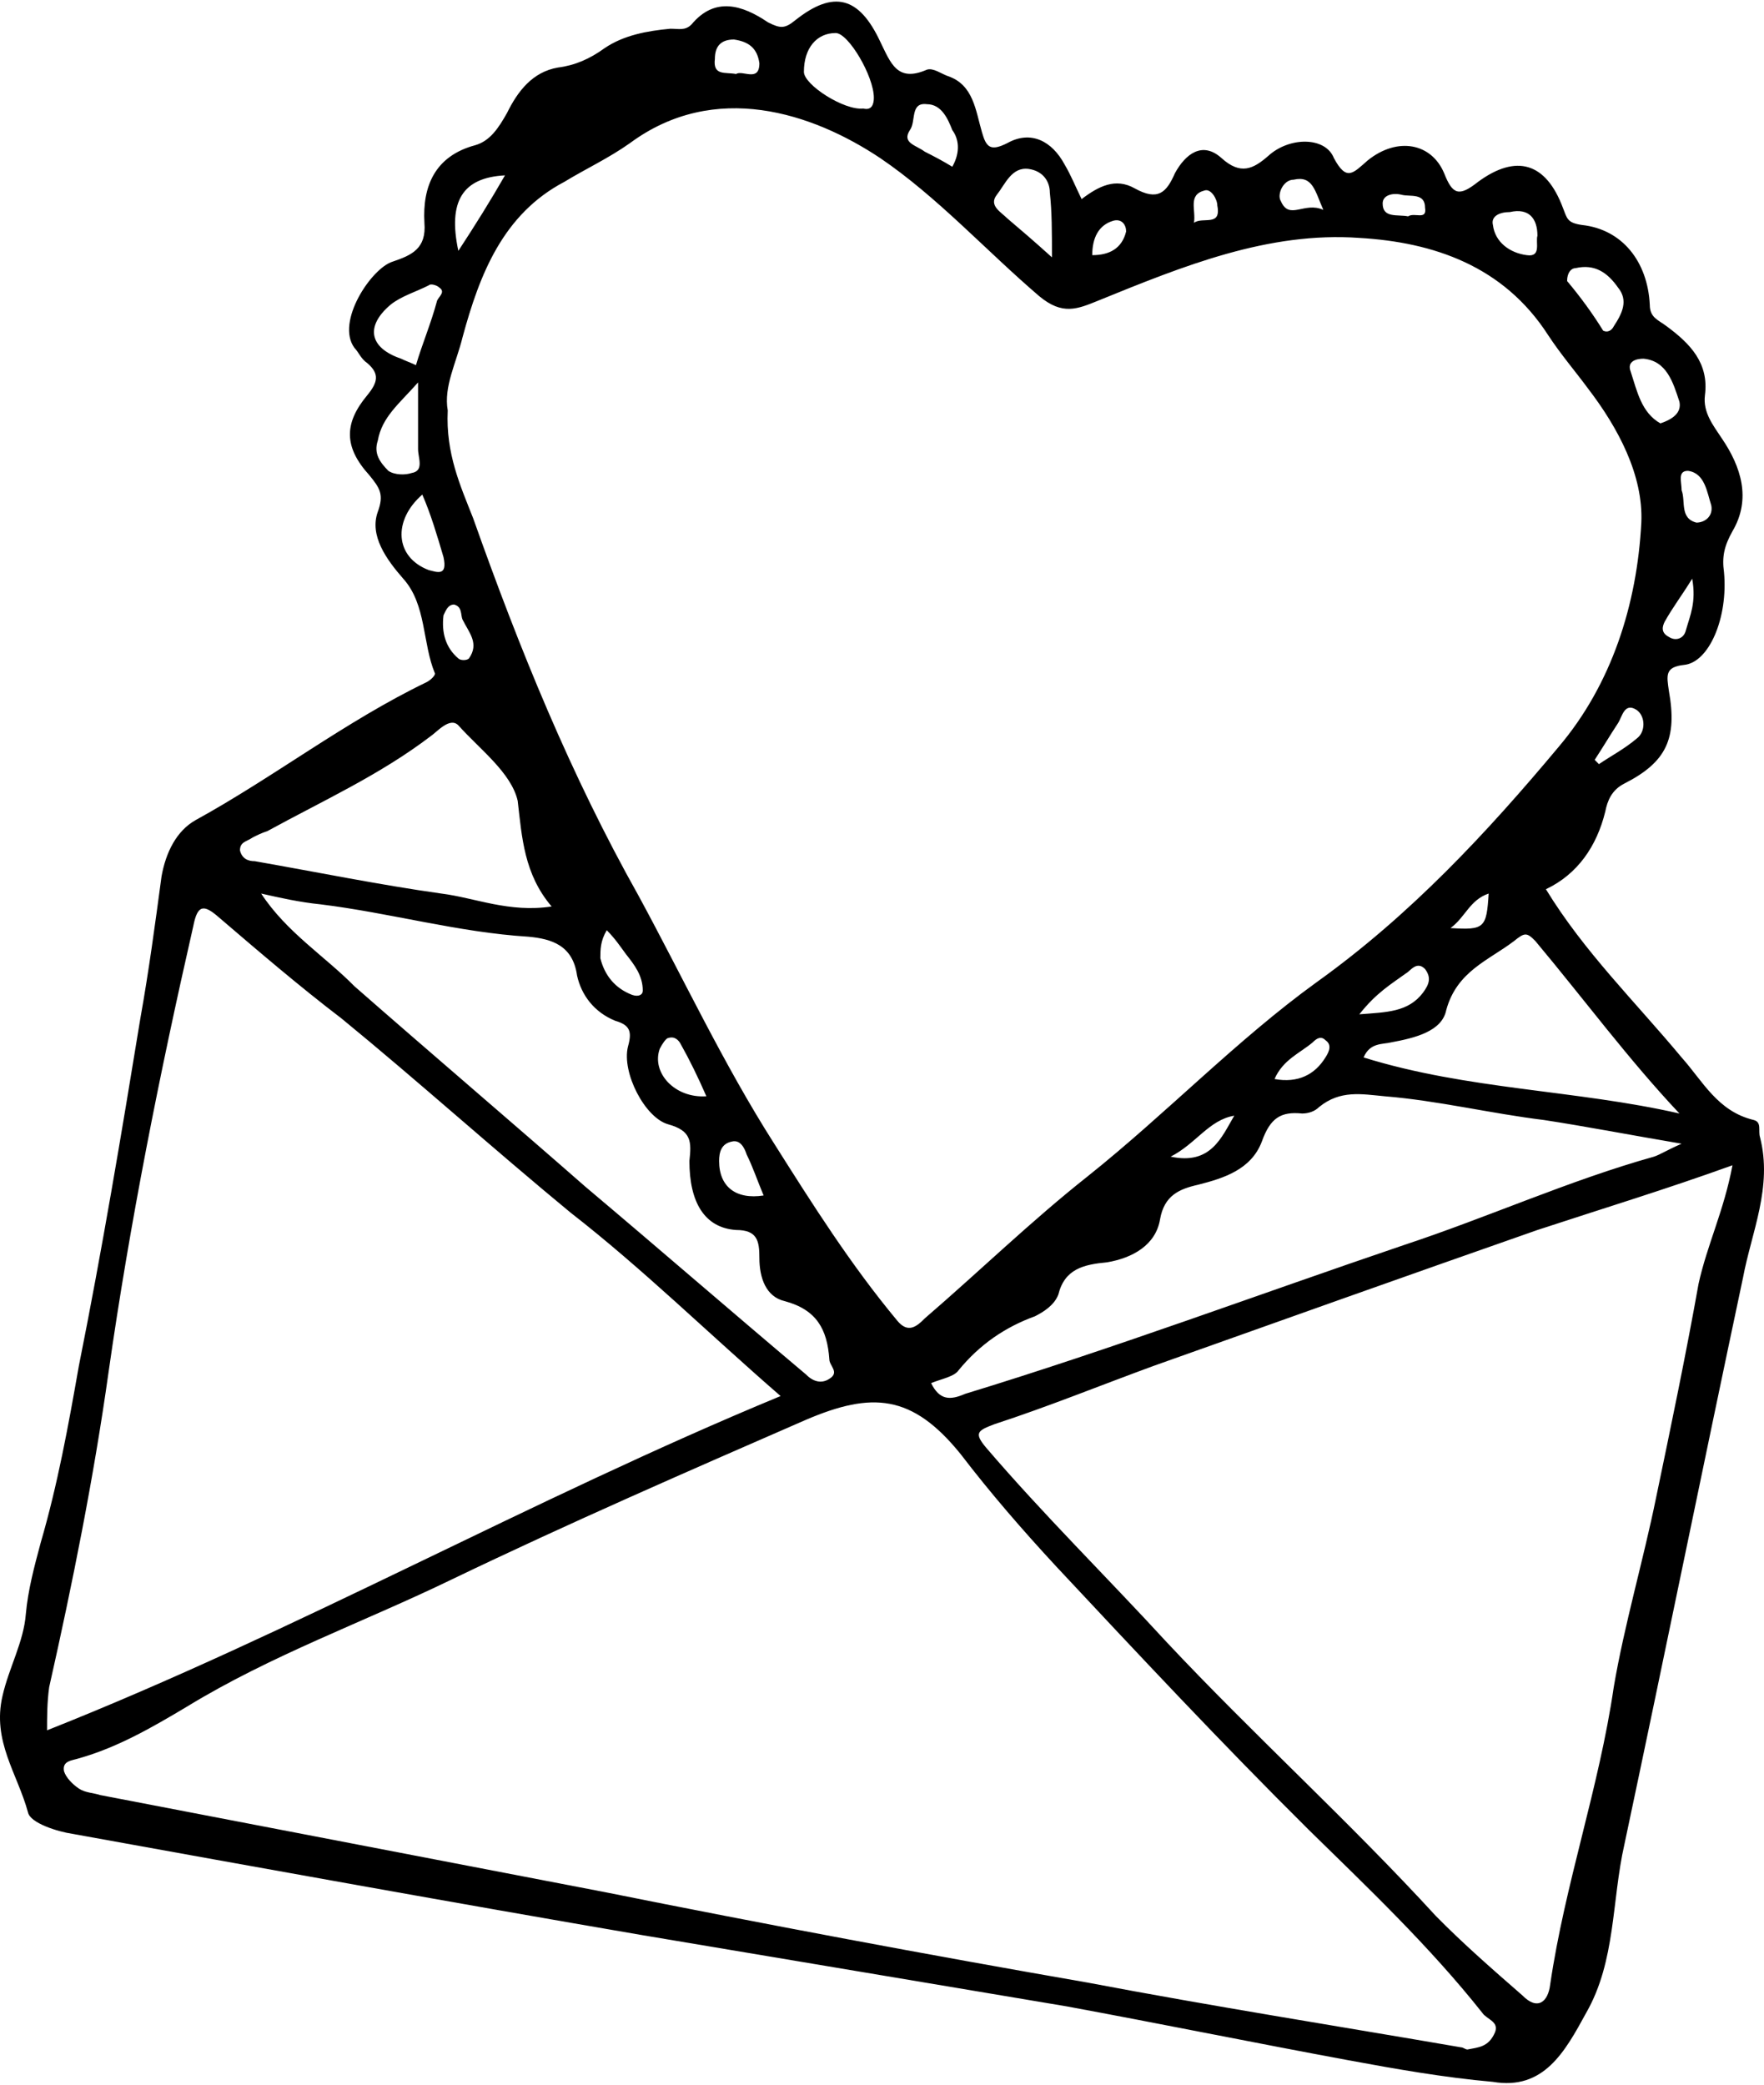 <svg xmlns="http://www.w3.org/2000/svg" fill="none" viewBox="0 0 55 65" height="65" width="55">
<path fill="black" d="M48.2 27.726C49.192 27.256 49.787 26.381 50.051 25.305C50.117 24.969 50.249 24.633 50.646 24.431C51.968 23.759 52.298 23.019 52.034 21.54C51.968 21.069 51.902 20.8 52.497 20.733C53.29 20.666 53.885 19.253 53.753 17.841C53.687 17.371 53.753 17.034 54.017 16.564C54.612 15.555 54.281 14.546 53.687 13.672C53.422 13.269 53.092 12.865 53.158 12.327C53.29 11.319 52.695 10.713 51.968 10.175C51.703 9.974 51.439 9.907 51.439 9.503C51.373 8.158 50.58 7.15 49.324 7.015C48.861 6.948 48.861 6.813 48.729 6.477C48.2 5.065 47.275 4.796 46.085 5.67C45.49 6.141 45.292 6.074 45.027 5.401C44.631 4.46 43.573 4.258 42.648 4.998C42.185 5.401 41.987 5.67 41.59 4.93C41.326 4.258 40.202 4.258 39.541 4.863C39.078 5.267 38.682 5.468 38.087 4.93C37.492 4.393 36.963 4.796 36.633 5.401C36.368 6.006 36.104 6.275 35.377 5.872C34.782 5.536 34.253 5.805 33.724 6.208C33.526 5.805 33.394 5.468 33.195 5.132C32.799 4.393 32.138 4.056 31.411 4.46C30.882 4.729 30.75 4.594 30.617 4.124C30.419 3.451 30.353 2.644 29.56 2.375C29.361 2.308 29.097 2.106 28.899 2.173C27.973 2.577 27.775 1.972 27.445 1.299C26.784 -0.113 25.99 -0.315 24.801 0.627C24.47 0.896 24.338 0.896 23.941 0.694C23.148 0.156 22.289 -0.113 21.562 0.761C21.363 0.963 21.165 0.896 20.901 0.896C20.174 0.963 19.446 1.098 18.852 1.501C18.389 1.837 17.926 2.039 17.397 2.106C16.604 2.241 16.141 2.846 15.811 3.518C15.546 3.989 15.282 4.393 14.819 4.527C13.563 4.863 13.167 5.805 13.233 6.948C13.299 7.755 12.836 7.956 12.242 8.158C11.58 8.36 10.457 10.041 11.052 10.848C11.184 10.982 11.25 11.184 11.448 11.319C11.845 11.655 11.779 11.924 11.448 12.327C10.721 13.201 10.721 13.941 11.514 14.815C11.845 15.219 11.977 15.421 11.779 15.959C11.514 16.698 12.043 17.438 12.572 18.043C13.299 18.85 13.167 20.06 13.563 21.002C13.563 21.069 13.431 21.203 13.299 21.271C10.787 22.481 8.54 24.23 6.094 25.574C5.499 25.911 5.169 26.583 5.037 27.323C4.838 28.802 4.64 30.281 4.375 31.761C3.781 35.392 3.186 38.956 2.459 42.587C2.128 44.47 1.798 46.285 1.269 48.101C1.07 48.841 0.872 49.581 0.806 50.32C0.74 51.194 0.277 52.001 0.079 52.875C-0.252 54.288 0.542 55.296 0.872 56.507C0.938 56.843 1.798 57.112 2.26 57.179C8.209 58.255 14.158 59.331 20.041 60.34C24.47 61.079 28.833 61.819 33.261 62.559C36.17 63.096 39.144 63.702 42.053 64.24C43.507 64.509 45.027 64.778 46.548 64.912C48.134 65.181 48.795 63.971 49.456 62.76C50.382 61.146 50.249 59.264 50.646 57.515C51.902 51.598 53.092 45.748 54.347 39.83C54.612 38.418 55.273 37.006 54.876 35.459C54.81 35.258 54.942 34.989 54.678 34.921C53.554 34.652 53.092 33.711 52.431 32.971C50.976 31.223 49.39 29.676 48.2 27.726ZM13.96 12.798C13.828 12.058 14.225 11.319 14.423 10.512C14.952 8.562 15.679 6.679 17.596 5.67C18.257 5.267 18.984 4.93 19.645 4.46C22.289 2.51 25.329 3.518 27.445 4.93C29.229 6.141 30.75 7.822 32.402 9.234C33.129 9.839 33.592 9.638 34.253 9.369C36.897 8.293 39.541 7.217 42.383 7.418C44.697 7.553 46.878 8.293 48.266 10.444C48.663 11.05 49.126 11.588 49.522 12.126C50.448 13.336 51.241 14.815 51.175 16.295C51.042 18.85 50.249 21.338 48.597 23.288C46.349 25.978 43.97 28.533 41.061 30.618C38.55 32.433 36.368 34.719 33.922 36.67C32.138 38.082 30.551 39.628 28.833 41.108C28.568 41.377 28.304 41.578 27.973 41.175C26.519 39.427 25.329 37.544 24.14 35.661C22.553 33.173 21.297 30.483 19.909 27.928C17.794 24.162 16.207 20.262 14.753 16.16C14.357 15.152 13.894 14.143 13.96 12.798ZM45.754 63.903C45.688 63.903 45.622 63.836 45.556 63.836C41.656 63.164 37.822 62.559 33.922 61.819C28.899 60.945 23.875 60.003 18.852 58.995C13.63 57.986 8.342 56.977 3.12 55.969C2.921 55.901 2.657 55.901 2.459 55.767C2.26 55.632 2.062 55.431 1.996 55.229C1.93 54.893 2.26 54.893 2.459 54.825C3.648 54.489 4.706 53.884 5.83 53.212C8.474 51.598 11.316 50.589 14.092 49.244C17.728 47.496 21.429 45.882 25.131 44.268C27.18 43.394 28.436 43.461 29.956 45.344C30.882 46.554 31.873 47.698 32.931 48.841C35.509 51.598 38.087 54.355 40.797 57.045C42.648 58.86 44.565 60.676 46.217 62.76C46.349 62.962 46.746 63.029 46.614 63.365C46.415 63.836 46.085 63.836 45.754 63.903ZM54.017 36.333C53.753 37.745 53.224 38.821 52.959 40.032C52.563 42.251 52.1 44.47 51.637 46.689C51.241 48.639 50.646 50.656 50.315 52.606C49.853 55.767 48.795 58.726 48.332 61.886C48.266 62.424 47.936 62.693 47.473 62.222C46.548 61.415 45.622 60.608 44.763 59.734C42.053 56.776 39.078 54.086 36.368 51.194C34.517 49.177 32.534 47.227 30.75 45.142C30.353 44.672 30.485 44.604 31.014 44.403C32.666 43.865 34.319 43.192 35.972 42.587C39.938 41.175 43.904 39.763 47.936 38.351C49.985 37.678 51.968 37.073 54.017 36.333ZM1.467 53.951C1.467 53.548 1.467 53.077 1.533 52.606C2.26 49.379 2.921 46.084 3.384 42.789C4.045 38.149 4.97 33.509 6.028 28.869C6.16 28.197 6.359 28.197 6.821 28.6C8.077 29.676 9.333 30.752 10.655 31.761C13.035 33.711 15.348 35.795 17.794 37.813C20.041 39.561 22.09 41.578 24.338 43.529C16.538 46.756 9.267 50.858 1.467 53.951ZM29.031 43.125C29.361 42.991 29.758 42.923 29.89 42.722C30.551 41.915 31.345 41.377 32.27 41.041C32.534 40.906 32.865 40.704 32.997 40.368C33.195 39.561 33.79 39.427 34.517 39.359C35.311 39.225 36.038 38.821 36.17 38.014C36.302 37.275 36.765 37.073 37.36 36.939C38.153 36.737 39.012 36.468 39.343 35.594C39.607 34.854 39.938 34.652 40.599 34.719C40.797 34.719 40.995 34.652 41.127 34.518C41.788 33.98 42.449 34.114 43.176 34.182C44.829 34.316 46.481 34.719 48.134 34.921C49.456 35.123 50.844 35.392 52.431 35.661C51.968 35.863 51.77 35.997 51.571 36.064C48.927 36.804 46.415 37.947 43.771 38.821C39.211 40.368 34.716 42.049 30.089 43.461C29.626 43.663 29.295 43.663 29.031 43.125ZM8.143 27.861C8.738 27.995 9.333 28.13 9.994 28.197C12.175 28.466 14.291 29.071 16.472 29.206C17.199 29.273 17.86 29.474 17.992 30.416C18.124 31.021 18.521 31.559 19.182 31.828C19.645 31.962 19.711 32.164 19.579 32.635C19.38 33.442 20.107 34.854 20.834 35.056C21.562 35.258 21.562 35.594 21.495 36.199C21.495 37.477 21.958 38.283 22.95 38.351C23.611 38.351 23.677 38.687 23.677 39.225C23.677 39.83 23.875 40.435 24.47 40.57C25.462 40.839 25.792 41.444 25.858 42.385C25.858 42.587 26.189 42.789 25.858 42.991C25.66 43.125 25.395 43.125 25.131 42.856C22.817 40.906 20.57 38.956 18.257 37.006C15.877 34.921 13.431 32.837 11.052 30.752C10.126 29.811 8.936 29.071 8.143 27.861ZM17.199 28.264C15.877 28.466 14.819 27.995 13.762 27.861C11.845 27.592 9.862 27.188 7.945 26.852C7.747 26.852 7.548 26.785 7.482 26.516C7.482 26.247 7.681 26.247 7.879 26.112C8.011 26.045 8.143 25.978 8.342 25.911C10.06 24.969 11.845 24.162 13.431 22.952C13.63 22.817 14.026 22.347 14.291 22.616C14.952 23.355 15.943 24.095 16.141 24.969C16.274 26.112 16.34 27.256 17.199 28.264ZM52.364 34.719C49.126 33.98 45.754 33.98 42.516 32.971C42.714 32.501 43.11 32.568 43.375 32.501C44.102 32.366 44.961 32.164 45.093 31.492C45.424 30.281 46.415 29.945 47.209 29.34C47.539 29.071 47.605 29.071 47.87 29.34C49.39 31.156 50.778 33.038 52.364 34.719ZM25.065 2.241C25.065 1.501 25.462 1.03 26.056 1.03C26.453 1.03 27.246 2.375 27.246 3.048C27.246 3.249 27.18 3.451 26.916 3.384C26.321 3.451 25.065 2.644 25.065 2.241ZM32.799 8.024C32.204 7.486 31.807 7.15 31.411 6.813C31.212 6.612 30.816 6.41 31.08 6.074C31.345 5.737 31.543 5.199 32.072 5.267C32.534 5.334 32.733 5.67 32.733 6.006C32.799 6.612 32.799 7.217 32.799 8.024ZM12.969 11.386C12.836 11.319 12.638 11.251 12.506 11.184C11.514 10.848 11.382 10.175 12.175 9.503C12.506 9.234 12.969 9.1 13.365 8.898C13.431 8.831 13.63 8.898 13.696 8.965C13.894 9.1 13.696 9.234 13.63 9.369C13.431 10.108 13.167 10.713 12.969 11.386ZM13.035 11.924C13.035 12.798 13.035 13.403 13.035 14.008C13.035 14.277 13.233 14.681 12.836 14.748C12.638 14.815 12.308 14.815 12.109 14.681C11.845 14.412 11.646 14.143 11.779 13.739C11.911 13 12.44 12.596 13.035 11.924ZM48.861 8.763C48.861 8.494 48.993 8.36 49.126 8.36C49.721 8.225 50.117 8.494 50.448 8.965C50.778 9.369 50.58 9.772 50.315 10.175C50.249 10.31 50.117 10.377 49.985 10.31C49.654 9.772 49.258 9.234 48.861 8.763ZM13.167 15.421C13.431 16.026 13.63 16.698 13.828 17.371C13.96 17.976 13.63 17.841 13.365 17.774C12.308 17.371 12.242 16.227 13.167 15.421ZM51.77 13.201C51.175 12.865 51.042 12.193 50.844 11.588C50.712 11.251 51.042 11.184 51.241 11.184C51.968 11.251 52.166 11.924 52.364 12.529C52.431 12.865 52.166 13.067 51.77 13.201ZM29.692 5.199C29.361 4.998 29.097 4.863 28.833 4.729C28.568 4.527 28.106 4.46 28.37 4.056C28.568 3.787 28.37 3.182 28.899 3.249C29.361 3.249 29.56 3.72 29.692 4.056C29.89 4.325 29.956 4.729 29.692 5.199ZM22.024 34.182C21.033 34.249 20.306 33.442 20.57 32.702C20.636 32.568 20.768 32.366 20.834 32.366C21.033 32.299 21.165 32.433 21.231 32.568C21.495 33.038 21.76 33.576 22.024 34.182ZM14.291 7.822C13.96 6.275 14.423 5.536 15.745 5.468C15.282 6.275 14.819 7.015 14.291 7.822ZM23.809 37.275C22.95 37.409 22.421 37.006 22.421 36.199C22.421 35.93 22.487 35.661 22.817 35.594C23.082 35.526 23.214 35.795 23.28 35.997C23.479 36.401 23.611 36.804 23.809 37.275ZM47.936 7.351C47.87 7.553 48.068 8.024 47.605 7.956C47.077 7.889 46.614 7.553 46.548 7.015C46.481 6.746 46.746 6.612 47.077 6.612C47.671 6.477 47.936 6.813 47.936 7.351ZM42.383 31.626C42.912 30.954 43.375 30.685 43.837 30.349C43.97 30.281 44.168 29.945 44.432 30.214C44.631 30.483 44.565 30.685 44.366 30.954C43.904 31.559 43.243 31.559 42.383 31.626ZM18.918 29.004C19.182 29.273 19.314 29.474 19.512 29.744C19.777 30.08 20.041 30.416 20.041 30.887C20.041 31.021 19.909 31.088 19.711 31.021C19.182 30.819 18.852 30.416 18.719 29.878C18.719 29.609 18.719 29.34 18.918 29.004ZM22.95 2.308C22.619 2.241 22.223 2.375 22.289 1.837C22.289 1.434 22.487 1.232 22.884 1.232C23.346 1.299 23.611 1.501 23.677 1.972C23.677 2.577 23.148 2.173 22.95 2.308ZM39.739 33.644C40.004 33.038 40.532 32.837 40.929 32.501C41.061 32.366 41.194 32.299 41.326 32.433C41.524 32.568 41.458 32.77 41.326 32.971C40.995 33.509 40.466 33.778 39.739 33.644ZM52.431 15.286C52.431 15.017 52.298 14.681 52.629 14.681C53.158 14.748 53.224 15.353 53.356 15.757C53.422 16.093 53.158 16.295 52.893 16.295C52.364 16.16 52.563 15.622 52.431 15.286ZM38.483 34.787C38.087 35.459 37.756 36.333 36.5 36.064C37.294 35.661 37.69 34.921 38.483 34.787ZM49.853 23.826C49.787 23.759 49.787 23.759 49.721 23.692C49.985 23.288 50.183 22.952 50.448 22.548C50.58 22.347 50.646 21.876 51.042 22.145C51.307 22.347 51.307 22.817 51.042 23.019C50.646 23.355 50.249 23.557 49.853 23.826ZM14.158 18.85C14.423 18.917 14.357 19.186 14.423 19.321C14.621 19.724 14.952 20.06 14.621 20.531C14.555 20.598 14.357 20.598 14.291 20.531C13.894 20.195 13.762 19.724 13.828 19.186C13.894 19.052 13.96 18.85 14.158 18.85ZM52.761 18.043C52.893 18.783 52.695 19.186 52.563 19.657C52.497 19.926 52.232 19.993 52.034 19.859C51.77 19.724 51.836 19.522 51.902 19.388C52.166 18.917 52.431 18.581 52.761 18.043ZM41.26 6.544C40.665 6.275 40.202 6.881 39.938 6.275C39.805 6.074 40.004 5.603 40.334 5.603C40.929 5.468 40.995 5.939 41.26 6.544ZM43.904 6.746C43.573 6.679 43.11 6.813 43.11 6.343C43.11 6.074 43.441 6.006 43.705 6.074C43.97 6.141 44.432 6.006 44.432 6.477C44.498 6.881 44.102 6.612 43.904 6.746ZM34.055 7.956C34.055 7.418 34.253 7.015 34.716 6.881C34.98 6.813 35.112 7.015 35.112 7.217C34.98 7.755 34.583 7.956 34.055 7.956ZM37.227 6.948C37.294 6.544 37.029 6.074 37.558 5.939C37.756 5.872 37.955 6.208 37.955 6.41C38.087 7.082 37.492 6.746 37.227 6.948ZM46.415 27.861C46.349 28.937 46.283 29.004 45.226 28.937C45.688 28.6 45.821 28.062 46.415 27.861Z"></path>
</svg>
